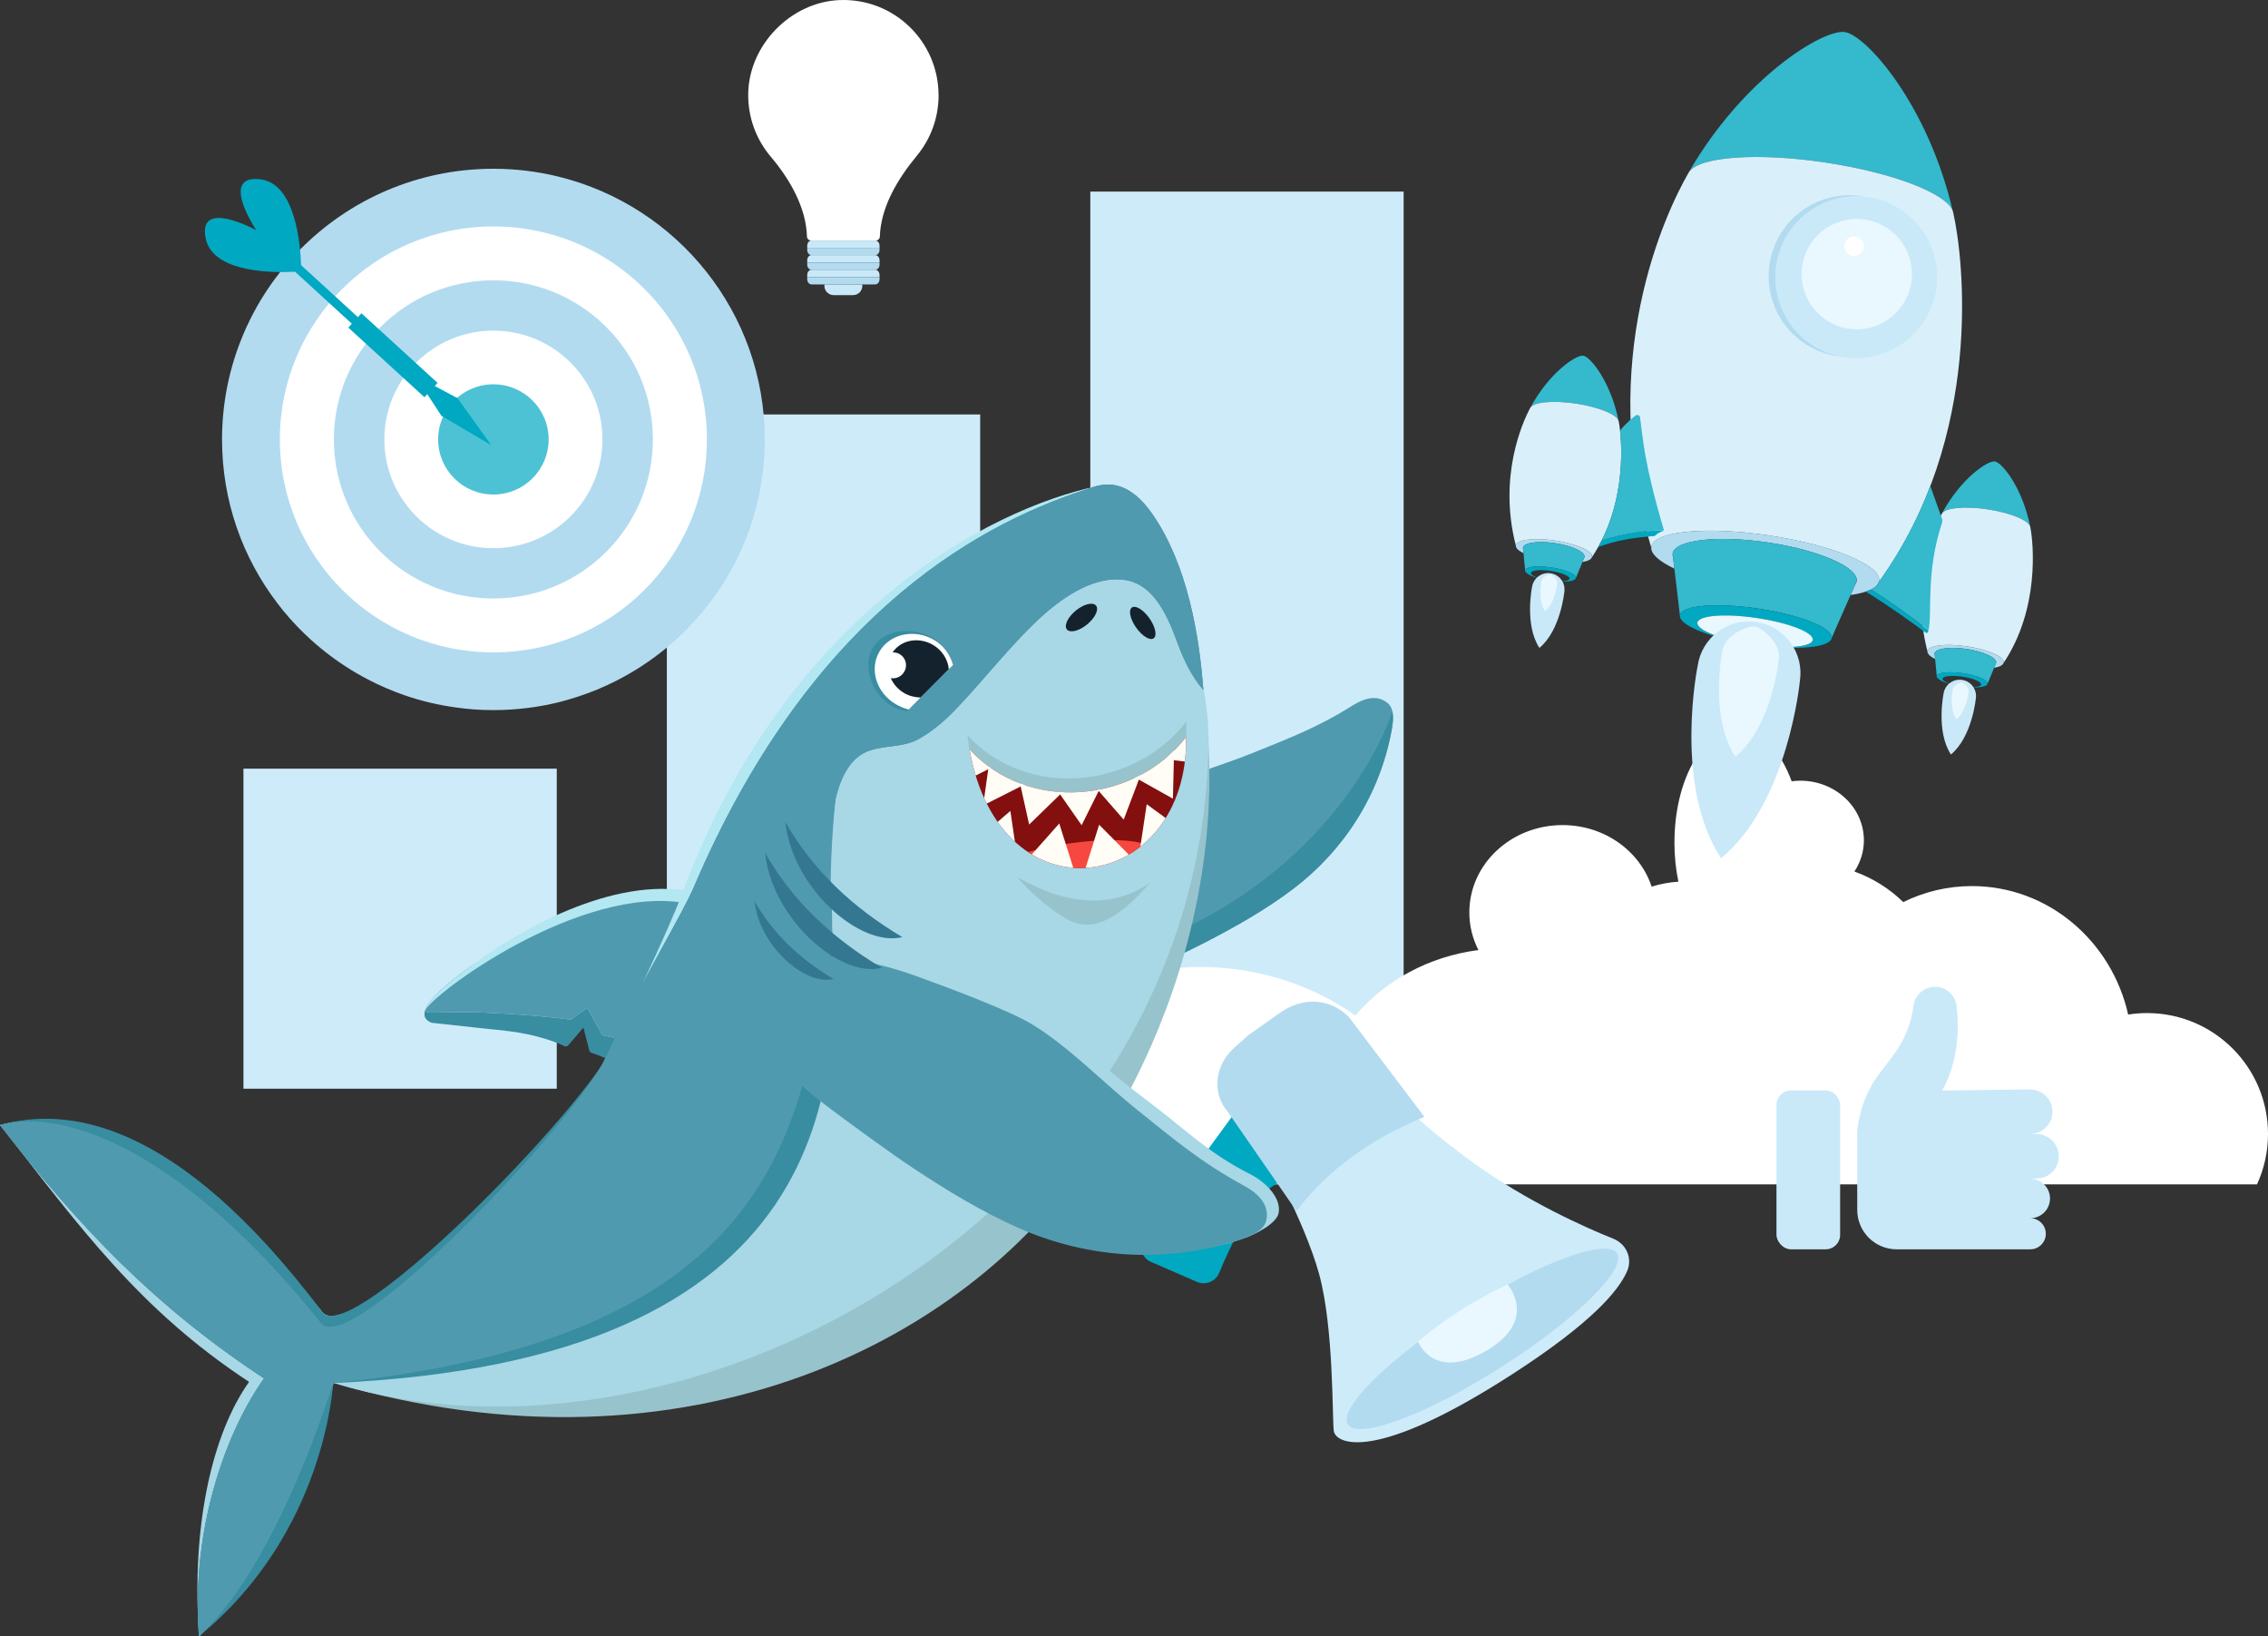 <?xml version="1.0" encoding="UTF-8"?>
<svg id="a" data-name="illustration" xmlns="http://www.w3.org/2000/svg" width="610" height="440" xmlns:xlink="http://www.w3.org/1999/xlink" viewBox="0 0 610 440">
  <rect x="0" y="0" width="610" height="440" fill="#333333" stroke="none"/>
  <defs>
    <style>
      .d {
        fill: none;
      }

      .e {
        fill: #f64840;
      }

      .f {
        fill: #01a8c1;
      }

      .g {
        fill: #e9f8ff;
      }

      .h {
        fill: #e8f8fe;
      }

      .i {
        fill: #fff;
      }

      .j {
        fill: #fffdf5;
      }

      .k {
        fill: #97c3cc;
      }

      .l {
        fill: #b3e7f2;
      }

      .m {
        fill: #ceebfa;
      }

      .n {
        fill: #a8d7e6;
      }

      .o {
        fill: #c9e9f9;
      }

      .p {
        fill: #d9f0fb;
      }

      .q {
        fill: #b2dbf0;
      }

      .r {
        fill: #14222d;
      }

      .s {
        fill: #34b9cd;
      }

      .t {
        fill: #347791;
      }

      .u {
        fill: #388da0;
      }

      .v {
        fill: #4dc2d4;
      }

      .w {
        fill: #840f0f;
      }

      .x {
        fill: #509aaf;
      }

      .y {
        clip-path: url(#b);
      }
    </style>
    <clipPath id="b">
      <path class="d" d="m260.75,201.49h0c8.34,47.22,58.93,38.62,58.27-3.3-13.92,17.89-42.51,20.48-58.27,3.3Z"/>
    </clipPath>
  </defs>
  <g>
    <rect class="m" x="65.48" y="206.7" width="84.27" height="86.06"/>
    <rect class="m" x="179.36" y="111.45" width="84.27" height="181.31"/>
    <rect class="m" x="293.25" y="51.52" width="84.27" height="241.24"/>
  </g>
  <path class="i" d="m450.35,226.51c0,3.72.38,7.28,1.07,10.57-2.5.18-4.91.63-7.2,1.34-3.16-9.58-12.69-16.55-23.96-16.55-13.84,0-25.07,10.51-25.07,23.48,0,3.63.88,7.07,2.45,10.13-13.35,1.7-25.07,8.19-33.11,17.58-12.39-8.71-27.94-13.62-44.62-12.97-14.95.58-28.58,5.56-39.59,13.52-.06,0-.11-.02-.17-.02-39.56-5.21-76.8,13.76-94.68,44.9h421.57c1.9-4.13,2.96-8.72,2.96-13.55,0-17.96-14.56-32.52-32.52-32.52-1.73,0-3.43.14-5.09.4-4.45-19.8-21.57-34.55-42.02-34.55-6.61,0-12.88,1.55-18.48,4.31-3.64-3.58-8.11-6.41-13.13-8.22,1.6-2.44,2.55-5.31,2.55-8.39,0-8.86-7.67-16.04-17.13-16.04-.78,0-1.55.07-2.3.16-2.91-7.97-7.86-13.37-13.54-13.86h-1.8c-9.02.87-16.18,14.11-16.18,30.3Z"/>
  <g>
    <g>
      <path class="q" d="m505.39,156.22c0,.07-.02.13-.04.19-.45,1.74-3.26,2.96-7.63,3.6l1.23-2.78c.23-.3.37-.62.42-.95.55-3.69-10.08-8.34-23.75-10.39-13.67-2.05-25.2-.72-25.75,2.97-.05.33,0,.68.12,1.03l.36,3.02c-3.99-1.89-6.32-3.89-6.24-5.67,0-.07.01-.13.02-.2.63-4.21,14.86-5.57,31.78-3.04s30.12,8,29.49,12.22Z"/>
      <path class="d" d="m449.87,148.86l.12,1.03c-.13-.35-.17-.7-.12-1.03Z"/>
      <path class="d" d="m499.37,156.28c-.05.33-.19.65-.42.95l.42-.95Z"/>
      <path class="s" d="m499.37,156.28l-.42.95-1.23,2.78-5.08,11.54c.4-2.67-8.42-6.21-19.69-7.89-11.27-1.69-20.73-.89-21.13,1.78l-1.48-12.53-.36-3.02-.12-1.03c.55-3.69,12.08-5.02,25.75-2.97,13.67,2.05,24.3,6.7,23.75,10.39Z"/>
      <path class="d" d="m449.87,148.86l.12,1.03c-.13-.35-.17-.7-.12-1.03Z"/>
      <path class="d" d="m499.37,156.28c-.05.33-.19.65-.42.95l.42-.95Z"/>
      <path class="f" d="m492.64,171.56c-.39,2.6-9.42,3.42-20.34,1.89,8.21,1.13,14.96.55,15.25-1.35s-6.41-4.61-14.98-5.89c-8.57-1.28-15.76-.73-16.05,1.24-.29,1.91,6,4.44,14.18,5.76-10.88-1.73-19.28-5.16-18.88-7.76.4-2.67,9.86-3.47,21.13-1.78,11.27,1.69,20.09,5.23,19.69,7.89Z"/>
      <path class="s" d="m525.28,57.01c-1.15-4.76-15.84-10.54-34.35-13.31-18.5-2.77-34.24-1.55-36.74,2.66,14.84-25.69,36.28-38.6,42-37.74,5.72.86,22.43,19.48,29.09,48.4Z"/>
      <path class="p" d="m505.36,156.42h0c.01-.07.03-.13.04-.2.63-4.21-12.57-9.68-29.49-12.22s-31.14-1.18-31.78,3.04c0,.07-.01.13-.02.2h0c-14.88-50.52,3.82-89.97,9.98-100.67.03-.07.08-.14.12-.21,2.5-4.21,18.24-5.43,36.74-2.66,18.5,2.77,33.19,8.55,34.35,13.31.02.08.04.16.05.24,2.75,12.04,8.38,59.91-19.97,99.18Z"/>
      <g>
        <path class="q" d="m428.2,149.71s0,.05-.01.07c-.16.64-1.11,1.1-2.58,1.36l.42-1.03c.08-.11.13-.23.14-.35.2-1.36-3.34-3.01-7.91-3.7-4.57-.69-8.45-.14-8.65,1.21-.02.12,0,.25.04.38l.1,1.11c-1.33-.67-2.1-1.39-2.06-2.05,0-.02,0-.05,0-.07.23-1.55,5.01-2.11,10.67-1.26,5.66.85,10.06,2.79,9.83,4.34Z"/>
        <path class="d" d="m409.62,147.28l.04.38c-.04-.13-.05-.25-.04-.38Z"/>
        <path class="s" d="m426.18,149.76l-.14.35-.42,1.03-1.76,4.26c.15-.98-2.79-2.23-6.56-2.8-3.77-.57-6.95-.23-7.1.75l-.44-4.58-.1-1.11-.04-.38c.2-1.36,4.08-1.9,8.65-1.21,4.57.69,8.12,2.34,7.91,3.7Z"/>
        <path class="d" d="m409.62,147.28l.04.38c-.04-.13-.05-.25-.04-.38Z"/>
        <path class="f" d="m423.85,155.4c-.14.96-3.18,1.3-6.83.79,2.75.38,5.02.13,5.12-.57.11-.72-2.13-1.66-5-2.09-2.87-.43-5.28-.19-5.39.53s1.99,1.6,4.73,2.04c-3.64-.58-6.44-1.8-6.3-2.76s3.32-1.32,7.1-.75c3.77.57,6.71,1.82,6.56,2.8Z"/>
        <path class="s" d="m435.35,113.25c-.36-1.74-5.26-3.79-11.45-4.72-6.19-.93-11.47-.4-12.33,1.15,5.1-9.49,12.35-14.32,14.26-14.04s7.43,7.03,9.52,17.6Z"/>
        <path class="p" d="m428.19,149.79h0s.01-.05.01-.07c.23-1.55-4.17-3.49-9.83-4.34-5.66-.85-10.44-.28-10.67,1.26,0,.02,0,.05,0,.07h0c-4.75-18.45,1.71-33,3.83-36.95.01-.03.03-.05.04-.08.86-1.56,6.14-2.08,12.33-1.15,6.19.93,11.09,2.98,11.45,4.72,0,.03.01.06.02.09.86,4.4,2.52,21.92-7.17,36.45Z"/>
      </g>
      <g>
        <path class="q" d="m538.91,178.16s0,.05-.01.07c-.16.64-1.11,1.1-2.58,1.36l.42-1.03c.08-.11.13-.23.14-.35.2-1.36-3.34-3.01-7.91-3.7-4.57-.69-8.45-.14-8.65,1.21-.02.12,0,.25.04.38l.1,1.11c-1.33-.67-2.1-1.39-2.06-2.05,0-.02,0-.05,0-.07.23-1.55,5.01-2.11,10.67-1.26,5.66.85,10.06,2.79,9.83,4.34Z"/>
        <path class="d" d="m520.33,175.72l.04.38c-.04-.13-.05-.25-.04-.38Z"/>
        <path class="s" d="m536.89,178.21l-.14.35-.42,1.03-1.76,4.26c.15-.98-2.79-2.23-6.56-2.8-3.77-.57-6.95-.23-7.1.75l-.44-4.58-.1-1.11-.04-.38c.2-1.36,4.08-1.9,8.65-1.21,4.57.69,8.12,2.34,7.91,3.7Z"/>
        <path class="d" d="m520.33,175.72l.04.38c-.04-.13-.05-.25-.04-.38Z"/>
        <path class="f" d="m534.56,183.84c-.14.96-3.18,1.3-6.83.79,2.75.38,5.02.13,5.12-.57s-2.13-1.66-5-2.09c-2.87-.43-5.28-.19-5.39.53s1.99,1.6,4.73,2.04c-3.64-.58-6.44-1.8-6.3-2.76s3.32-1.32,7.1-.75c3.77.57,6.71,1.82,6.56,2.8Z"/>
        <path class="s" d="m546.06,141.69c-.36-1.74-5.26-3.79-11.45-4.72-6.19-.93-11.47-.4-12.33,1.15,5.1-9.49,12.35-14.32,14.26-14.04,1.91.29,7.43,7.03,9.52,17.6Z"/>
        <path class="p" d="m538.9,178.23h0s.01-.05.01-.07c.23-1.55-4.17-3.49-9.83-4.34-5.66-.85-10.44-.28-10.67,1.26,0,.02,0,.05,0,.07h0c-4.75-18.45,1.71-33,3.83-36.95.01-.03.03-.05.04-.08.86-1.56,6.14-2.08,12.33-1.15,6.19.93,11.09,2.98,11.45,4.72,0,.03.01.06.02.09.86,4.4,2.52,21.92-7.17,36.45Z"/>
      </g>
      <path class="g" d="m487.56,172.09c-.29,1.91-7.04,2.48-15.25,1.35-.27-.04-.53-.07-.8-.12s-.53-.08-.8-.12c-8.18-1.33-14.47-3.86-14.18-5.76.3-1.97,7.48-2.53,16.05-1.24,8.57,1.28,15.28,3.92,14.98,5.89Z"/>
      <circle class="o" cx="499.27" cy="74.53" r="21.77"/>
      <circle class="g" cx="499.39" cy="73.71" r="14.83"/>
      <circle class="i" cx="498.67" cy="66.23" r="2.63"/>
      <path class="q" d="m477.74,71.31c1.74-11.59,12.31-19.66,23.85-18.42-.3-.06-.6-.11-.9-.16-11.89-1.78-22.98,6.41-24.76,18.31-1.78,11.89,6.41,22.98,18.31,24.76.3.05.6.08.91.11-11.4-2.19-19.14-13.01-17.41-24.6Z"/>
      <g>
        <path class="f" d="m503.2,158.53c-.41.2-.88.39-1.39.56,5.41,3.24,13.35,8.94,16.07,11.01.24.19.61.08.7-.21.04-.13.07-.28.1-.42-5.2-3.91-9.97-7.53-15.48-10.94Z"/>
        <path class="s" d="m522.33,140.55c.11-.34.11-.7,0-1.04-.55-1.52-2.2-6.08-3.16-8.83-3.31,8.68-7.79,17.4-13.8,25.73h0c-.21.82-.96,1.53-2.15,2.11,5.5,3.41,10.28,7.02,15.48,10.94,1.03-4.38-.82-15.62,3.65-28.92Z"/>
      </g>
      <g>
        <path class="f" d="m430.75,145.36c-.29.58-.59,1.16-.91,1.74,4.73-1.78,9.7-2.58,15.2-2.96.53-.56,1.36-1.04,2.45-1.45-6.62-.2-13.5,1.65-16.74,2.68Z"/>
        <path class="s" d="m447.55,142.66c-5.44-18.44-5.63-24.56-6.45-30.45-.08-.56-.77-.8-1.22-.45-.92.71-2.41,1.96-3.89,3.67l-.25.54c.64,5.91.74,18.05-4.99,29.4,3.24-1.03,10.13-2.88,16.74-2.68.02,0,.04-.02.06-.02Z"/>
      </g>
    </g>
    <path class="o" d="m484.1,183.07c1.14-7.59-4.09-14.66-11.68-15.8-7.59-1.14-14.66,4.09-15.8,11.68,0,0-6.64,32.23,6.28,51.85,18.11-14.97,21.2-47.73,21.2-47.73Z"/>
    <path class="o" d="m531.42,187.82c.36-2.4-1.29-4.63-3.69-4.99s-4.63,1.29-4.99,3.69c0,0-2.1,10.18,1.98,16.37,5.72-4.73,6.7-15.07,6.7-15.07Z"/>
    <path class="o" d="m420.74,159.15c.36-2.4-1.29-4.63-3.69-4.99-2.4-.36-4.63,1.29-4.99,3.69,0,0-2.1,10.18,1.98,16.37,5.72-4.73,6.7-15.07,6.7-15.07Z"/>
    <path class="g" d="m529.48,186.02c.18-1.18-1.32-2.37-1.81-2.45s-2.27.63-2.45,1.81c0,0-1.03,4.99.97,8.04,2.81-2.32,3.29-7.4,3.29-7.4Z"/>
    <path class="g" d="m418.82,156.94c.18-1.18-1.32-2.37-1.81-2.45s-2.27.63-2.45,1.81c0,0-1.03,4.99.97,8.04,2.81-2.32,3.29-7.4,3.29-7.4Z"/>
    <path class="g" d="m478.44,177.17c.63-4.19-4.69-8.45-6.44-8.72s-8.09,2.26-8.72,6.44c0,0-3.66,17.78,3.46,28.6,9.99-8.26,11.69-26.33,11.69-26.33Z"/>
  </g>
  <g>
    <g>
      <path class="m" d="m369.08,287.84s7.39,10.61,27.35,24.96c14.6,10.49,30.16,17.36,37.47,20.29,3.51,1.41,5.23,5.26,3.74,8.71-2.3,5.31-9.59,13.96-30.78,27.66-37.37,24.15-47.68,18.79-48.13,15.29-.44-3.5.03-27.62-3.93-42.11-3.97-14.49-15.42-34.84-15.42-34.84l29.7-19.95Z"/>
      <path class="q" d="m403.83,367.59c-19.97,12.73-38.45,19.66-41.28,15.48-2.83-4.18,11.07-17.88,31.05-30.61,19.97-12.73,38.45-19.65,41.28-15.48,2.83,4.18-11.07,17.88-31.05,30.61Z"/>
      <path class="h" d="m405.47,345.41s8.51,9.5-5.71,17.82c-14.22,8.33-18.37-2.46-18.37-2.46,6.77-5.82,14.76-10.96,24.08-15.36Z"/>
    </g>
    <path class="f" d="m349.53,280.99l-14.58,8.43c-1.87,1.08-2.72,3.34-2.01,5.39h0c.48,1.4.25,2.95-.63,4.14l-24.56,33.58c-1.71,2.34-.81,5.67,1.85,6.82l12.32,5.35c2.32,1.01,5.01-.08,5.98-2.41,2.89-6.92,9.01-20.16,14.78-23.55,3.68-2.16,5.66-2.5,6.72-2.24,1.4.34,2.88.14,4.03-.73l8.31-6.32c1.56-1.18,2.18-3.23,1.54-5.08l-7.21-20.95c-.93-2.69-4.08-3.87-6.55-2.45Z"/>
    <path class="q" d="m343.55,272.86l-7.75,5.47-3.83,3.41c-5.26,4.67-6.07,12.19-1.84,17.1l18.56,26.82c8.83-11.62,20.65-19.65,34.41-25.34l-20.27-26.8c-4.7-4.81-12.25-6.01-19.28-.66Z"/>
  </g>
  <g>
    <g>
      <g>
        <path class="x" d="m363.85,189.67c-9.49,5.99-17.2,8.85-27.01,12.84-9.09,3.7-20.54,6.68-29.08,11.52-8.25,4.68-27.95,21.03-30.1,24.39-1.01,1.57,20.6,26.7,18.87,27.81-.24.15,18.51-8.09,27.44-12.72,8.26-4.27,16.38-8.83,23.81-14.45,13.76-10.44,23.25-25.31,26.47-42.41.41-2.2,1.03-5.84-.98-7.55-2.93-2.5-6.6-1.2-9.41.57Z"/>
        <path class="u" d="m295.11,258.22c.52.93,1.64,7.86,1.4,8.01-.24.15,18.51-8.09,27.44-12.72,8.26-4.27,16.38-8.83,23.81-14.45,13.76-10.44,23.25-25.31,26.47-42.41.28-1.47.64-3.59.25-5.34-4.5,13.74-25.52,52.65-79.37,66.91Z"/>
      </g>
      <path class="k" d="m69.97,371.2c-9.96,13.99-18.6,39.33-16.39,68.79,26.17-26.2,36.03-68.16,36.14-68.13,95.03,27.8,172.41-11.35,205.27-63.69,2.68-4.28,55.73-79.46,14.92-169.09-1.55-3.4-5.17-5.82-8.53-7.6-2.93-1.55-8.78-.17-11.7,1.46-22.49,12.6-68.88,42.16-98.78,99.1,0,0-14.47,23.31-28.35,53.23-8.21,17.7-67.63,76.63-75.74,67.7C49.44,306.26,17.27,297.75.06,302.52c21.46,27.59,40.54,49.37,69.9,68.68Z"/>
      <path class="n" d="m309.91,139.09c-1.17-3.55-5.17-5.82-8.53-7.6-2.93-1.55-8.78-.17-11.7,1.47-22.49,12.6-68.88,42.16-98.78,99.1,0,0-14.47,23.31-28.35,53.23-8.21,17.7-67.63,76.63-75.74,67.7C49.44,306.26,17.27,297.75.06,302.52c21.46,27.59,37.56,49.77,66.93,69.08-9.96,13.99-15.63,38.94-13.42,68.4,26.17-26.2,36.03-68.16,36.14-68.13,95.16,29.44,233.39-45.68,235.34-171.89.29-18.64-8.41-40.35-15.15-60.89Zm-.55,98.28c-4.23,4.68-11.03,12-18.1,11.25-7.07-.76-17.83-12.83-17.83-12.83,13.71,7.85,25.73,8.55,35.93,1.58Z"/>
      <path class="r" d="m294.79,162.85c.84,1.03-.24,3.3-2.4,5.07-2.17,1.77-4.6,2.37-5.44,1.34-.84-1.03.24-3.3,2.4-5.07,2.17-1.77,4.6-2.37,5.44-1.34Z"/>
      <ellipse class="r" cx="307.36" cy="167.53" rx="2.18" ry="5.07" transform="translate(-40.32 208.21) rotate(-35.27)"/>
      <g>
        <path class="u" d="m116.06,275.02c-6.87-2.7,6.96-12.46,8.94-14,14.28-11.08,60.94-21.24,60.94-21.24l-10.69,51.28s-9.87-5.89-16.09-7.93c-.31-.1-.59-.36-.66-.63-.53-2.06-1.06-4.12-1.59-6.17-1.36,1.59-2.71,3.18-4.07,4.76-.2.23-.64.39-1.02.22-6.46-2.96-13.15-3.97-20.07-4.57l-15.7-1.71Z"/>
        <path class="l" d="m153.47,274.2s-8.47-1.29-24.14-1.93c-4.22-.17-8.44-.08-12.66.05-.85.03-1.72-.05-2.26-.37-.04-.04-.07-.08-.09-.12,1.16-3.95,9.21-9.67,10.69-10.82,14.28-11.08,40.11-25.44,60.94-21.24,0,0-7.06,38.06-7.55,42.27-2.38-.68-16.43-3.67-16.43-3.67l-4.02-7.35-4.47,3.17Z"/>
        <path class="x" d="m153.47,274.2s-8.47-1.29-24.14-1.93c-4.22-.17-8.44-.08-12.66.05-.85.03-1.72-.05-2.26-.37-.04-.04-.07-.08-.09-.12,1.16-3.95,41.75-34.45,70.66-28.87,0,0-3.93,35.54-4.43,39.75-2.38-.68-18.58-4.34-18.58-4.34l-4.02-7.35-4.47,3.17Z"/>
      </g>
      <path class="l" d="m309.91,139.09c-3.69-4.54-6.91-6.74-9.19-7.79-1.75-.81-3.72-.97-5.62-.57-29.21,6.13-83.5,34.62-111.26,108.61-2.33,6.2-5.56,13.42-10.82,24.78,3.68,1.11,7.37,2.19,11.07,3.2,4.13,1.13,8.28,2.2,12.44,3.24,2.68-2.97,5.21-5.86,7.54-8.63,5.55-9.7,8.59-20.19,10.48-31.2,3.48-20.24,10.85-39.17,24.84-54.53,14.13-15.5,35.42-28.57,56.96-28.93,6.88-.11,13.66.91,19.8,3.73-1.7-4.2-3.46-8.44-6.27-11.9Z"/>
      <path class="u" d="m182.29,268.1c-3.25-.95-6.5-1.94-9.74-2.96-2.06,4.46-4.42,9.52-7.15,15.41-8.21,17.7-70.49,81.35-78.6,72.42C46.96,299.98,17.27,297.74.06,302.51c21.46,27.59,41.63,48.82,70.99,68.13-9.96,13.99-19.69,39.88-17.48,69.34,26.17-26.2,36.04-68.07,36.15-68.11.6-.25,67.71-58.25,105.7-100.08-4.39-1.2-8.77-2.42-13.13-3.69Z"/>
      <path class="k" d="m260.2,197.67h0c5.29,49.21,59.95,38.69,58.89-3.66-14.16,18.3-43.05,21.07-58.89,3.66Z"/>
      <path class="u" d="m224.81,214.48c1.31-5.35,3.86-10.95,9.17-12.68,4.62-1.5,9-.75,13.29-3.18,3.8-2.16,7.02-4.99,10.03-8.14,7.48-7.84,15.31-17.99,23.41-25.19,5.64-5.02,14.04-10.65,22.06-9.3,7.85,1.33,11.44,10.11,13.99,17.06,1.71,4.66,3.85,8.98,6.89,12.49-1.09-14.96-4.36-33.66-13.52-47.04-7.92-11.57-15.04-7.85-18.23-6.81-31.31,10.18-74.95,35.97-105.15,106.55-3.68,8.6-13.95,24.79-24.29,47.09-8.21,17.7-67.87,79.55-75.97,70.63-37.36-46.73-69.31-58.18-86.51-53.41,21.46,27.59,41.69,48.8,71.05,68.11-9.96,13.99-19.75,39.9-17.54,69.36,34.31-28.03,36.03-68.11,36.15-68.11,133.93-5.94,138.57-78.33,133.43-130.97-.51-5.18,1.28-24.58,1.73-26.44Z"/>
      <path class="x" d="m224.81,214.48c1.31-5.35,3.86-10.95,9.17-12.68,4.62-1.5,9-.75,13.29-3.18,3.8-2.16,7.02-4.99,10.03-8.14,7.48-7.84,15.31-17.99,23.41-25.19,5.64-5.02,14.04-10.65,22.06-9.3,7.85,1.33,11.44,10.11,13.99,17.06,1.71,4.66,3.85,8.98,6.89,12.49-1.09-14.96-4.36-33.66-13.52-47.04-7.92-11.57-15.04-7.85-18.23-6.81-31.31,10.18-74.95,35.97-105.15,106.55-3.68,8.6-13.35,23.5-23.68,45.8-8.21,17.7-68.47,80.84-76.58,71.92-37.36-46.73-69.31-58.18-86.51-53.41,21.46,27.59,41.69,48.8,71.05,68.11-9.96,13.99-19.75,39.9-17.54,69.36,21.59-19.65,36.03-68.1,36.15-68.11,93.63-9.62,117.3-46.29,127.11-83.29,3.88-14.63,7.79-29.99,6.95-45.11l-.18-3.28c-.47-5.18.83-23.88,1.29-25.74Z"/>
      <g>
        <path class="u" d="m256.01,179.12c-.55-3.03-2.23-5.9-5.05-7.55-5.27-3.08-13.14-2.54-16.22,2.64s0,12.7,5.26,15.78c1.13.66,2.65,1.06,4.03,1.25,0,0,10.66-10.88,11.98-12.12Z"/>
        <path class="i" d="m256.33,178.83c-.74-2.67-2.44-5.2-5.09-6.74-5.27-3.08-11.84-1.7-14.68,3.07-2.84,4.77-.87,11.14,4.4,14.22,1.11.65,2.28,1.12,3.45,1.42,0,0,10.46-10.64,11.91-11.96Z"/>
        <path class="r" d="m239.91,175.72c-2.13,3.58-.65,8.36,3.3,10.67,1.35.79,2.95,1.14,4.38,1.18,2.48-2.51,5.79-5.85,7.6-7.64-.22-2.52-1.74-5.05-4.26-6.52-3.96-2.31-8.89-1.28-11.02,2.3Z"/>
        <path class="i" d="m238.38,181.94c1.66.97,3.81.41,4.81-1.26.99-1.67.45-3.81-1.21-4.78-1.66-.97-3.81-.41-4.81,1.26-.99,1.67-.45,3.81,1.21,4.78Z"/>
      </g>
      <g class="y">
        <path class="w" d="m260.75,201.49h0c8.34,47.22,58.93,38.62,58.27-3.3-13.92,17.89-42.51,20.48-58.27,3.3Z"/>
        <path class="e" d="m308.03,227.05c-9.42,11.06-25.02,13.13-36.53,3.73,11.17-4.34,29.9-6.27,36.53-3.73Z"/>
        <polygon class="j" points="315.47 214.77 315.78 201.8 303.91 208.3 315.47 214.77"/>
        <polygon class="j" points="302.23 220.4 306.97 207.9 293.75 210.69 302.23 220.4"/>
        <polygon class="j" points="290.91 221.91 296.93 209.82 283.58 211.39 290.91 221.91"/>
        <polygon class="j" points="276.8 221.73 286.79 212.02 274.02 209.22 276.8 221.73"/>
        <polygon class="j" points="264.43 216.58 276.08 210.69 266.11 204.62 264.43 216.58"/>
        <polygon class="j" points="308.42 216.26 319 223.99 306.48 229.21 308.42 216.26"/>
        <polygon class="j" points="295.62 221.77 304.73 230.96 291.65 234.45 295.62 221.77"/>
        <polygon class="j" points="284.9 221.44 288.75 233.63 275.7 231.81 284.9 221.44"/>
        <polygon class="j" points="271.75 218.07 273.62 230.77 261.13 227.19 271.75 218.07"/>
        <polygon class="j" points="259.32 210.12 268.48 205.49 260.65 200.71 259.32 210.12"/>
        <polygon class="j" points="323.49 205.35 319.78 196.85 313.56 204.18 323.49 205.35"/>
      </g>
    </g>
    <g>
      <path class="n" d="m336.4,315.82c-11.65-5.83-18.29-12.77-28.16-20.09-9.15-6.79-19.02-16.32-28.97-21.89-5.96-3.34-20.82-8.45-31.22-11.83-9.24-3.01-18.89-4.64-28.59-4.54-21.73.22-26.55,8.23-8.08,27,5,5.08,10.53,9.61,16.39,13.66,6.5,4.49,16.28,11.14,22.48,14.93,9.21,5.63,18.62,10.96,28.65,14.97,18.61,7.43,37.41,11.67,56.18,4.78,2.41-.88,8.39-3.75,8.85-6.74.68-4.36-4.1-8.51-7.54-10.24Z"/>
      <path class="x" d="m334.66,318.89c-11.6-6.3-18.94-12.55-28.64-20.3-8.99-7.18-18.58-17.17-28.44-23.15-5.92-3.58-20.84-9.24-31.29-13.02-9.29-3.35-19.06-5.32-28.99-5.54-22.23-.49-27.6,7.48-9.71,27.11,4.84,5.32,10.25,10.09,16.03,14.38,6.4,4.76,16.04,11.83,22.18,15.88,9.12,6.01,18.45,11.72,28.5,16.11,18.63,8.14,39.45,9.42,59.01,3.05,2.51-.82,6.65-2.25,7.28-5.26.93-4.4-2.5-7.41-5.93-9.27Z"/>
    </g>
    <g>
      <path class="t" d="m211.22,221.04c7.33,12.84,18.04,23,31.47,30.95-11.55,2.84-29.64-13.42-31.47-30.95Z"/>
      <path class="t" d="m205.76,229.32c7.33,12.84,18.04,23,31.47,30.95-11.55,2.84-29.64-13.42-31.47-30.95Z"/>
      <path class="t" d="m202.95,242.36c4.95,8.67,12.18,15.53,21.25,20.9-7.8,1.92-20.01-9.06-21.25-20.9Z"/>
    </g>
  </g>
  <g>
    <g>
      <path class="q" d="m205.69,118.17c0,5.27-.57,10.41-1.63,15.36-4.68,21.75-19.12,39.87-38.51,49.63-3.25,1.65-6.62,3.03-10.11,4.17-1.53.51-3.07.94-4.61,1.37-5.8,1.47-11.88,2.25-18.13,2.25-3.42,0-6.79-.23-10.07-.71-4.75-.64-9.35-1.74-13.76-3.26-3.49-1.21-6.85-2.66-10.06-4.35-8.03-4.2-15.18-9.86-21.11-16.62-1.08-1.24-2.13-2.5-3.1-3.81-9.35-12.22-14.88-27.47-14.88-44.02,0-9.13,1.69-17.88,4.77-25.91.41-1.06.83-2.11,1.29-3.16.28-.67.59-1.33.92-1.99.14-.35.32-.73.5-1.08l.02-.02c2.25-4.58,4.98-8.87,8.12-12.84,1.67-2.13,3.46-4.13,5.36-6.07,13.23-13.41,31.64-21.73,52-21.73,6.08,0,11.99.75,17.65,2.15,31.78,7.87,55.34,36.52,55.34,70.65Z"/>
      <ellipse class="i" cx="132.7" cy="118.16" rx="57.43" ry="57.27"/>
      <ellipse class="q" cx="132.7" cy="118.16" rx="42.9" ry="42.78"/>
      <ellipse class="i" cx="132.7" cy="118.16" rx="29.33" ry="29.25"/>
      <ellipse class="v" cx="132.7" cy="118.16" rx="14.86" ry="14.82"/>
    </g>
    <path class="f" d="m132.1,119.69l-9.03-12.61-6.14-3.28.76-.83-20.48-18.73-.95,1.04-15.28-13.98c-.17-5.35-1.45-21.89-10.91-23.08-11.29-1.42-1.14,13.69-1.14,13.69,0,0-15.98-8.78-13.58,2.32,2.01,9.3,18.64,9.14,24,8.84l15.28,13.98-.95,1.04,20.48,18.73.76-.83,3.8,5.82,13.38,7.88Z"/>
  </g>
  <g>
    <path class="o" d="m547.76,316.91c3.3,0,5.97-2.67,5.97-5.97s-2.67-5.97-5.97-5.97h-1.7v-.05c3.3,0,5.97-2.67,5.97-5.97s-2.67-5.97-5.97-5.97v-.03l-23.71.3c4.58-8.04,4.54-17.14,3.91-22.7-.34-2.96-2.83-5.19-5.81-5.19h0c-2.93,0-5.39,2.17-5.79,5.08-1.31,9.55-5.83,13.48-9.93,19.3-4.76,6.76-5.21,14.52-5.21,14.52v21.08c0,5.86,4.75,10.61,10.61,10.61h35.93c2.31,0,4.18-1.87,4.18-4.18s-1.87-4.18-4.18-4.18c2.93,0,5.31-2.38,5.31-5.31s-2.38-5.31-5.31-5.31v-.05h1.7Z"/>
    <rect class="o" x="477.8" y="293.22" width="17.12" height="42.73" rx="3.89" ry="3.89"/>
  </g>
  <g>
    <path class="o" d="m221.73,76.48h10.2v.39c0,1.37-1.12,2.49-2.49,2.49h-5.22c-1.37,0-2.49-1.12-2.49-2.49v-.39h0Z"/>
    <path class="i" d="m252.43,25.6c0-14.47-12.01-26.14-26.6-25.58-13.08.5-24.37,12.03-24.59,25.12-.11,6.48,2.19,12.42,6.06,16.99,5.09,6.01,9.51,13.62,9.74,21.47.02.59.49,1.07,1.09,1.07h17.42c.58,0,1.07-.46,1.09-1.04.24-7.96,4.84-15.58,9.93-21.72,3.67-4.43,5.87-10.11,5.87-16.31Z"/>
    <g>
      <path class="o" d="m236.56,66.06c0-.77-.52-1.39-1.16-1.39h-17.13c-.64,0-1.16.62-1.16,1.39v.58h19.45v-.58Z"/>
      <path class="q" d="m217.11,66.64v.58c0,.77.52,1.39,1.16,1.39h17.13c.64,0,1.16-.62,1.16-1.39v-.58h-19.45Z"/>
    </g>
    <g>
      <path class="o" d="m236.56,69.99c0-.77-.52-1.39-1.16-1.39h-17.13c-.64,0-1.16.62-1.16,1.39v.58h19.45v-.58Z"/>
      <path class="q" d="m217.11,70.58v.58c0,.77.52,1.39,1.16,1.39h17.13c.64,0,1.16-.62,1.16-1.39v-.58h-19.45Z"/>
    </g>
    <g>
      <path class="o" d="m236.56,73.93c0-.77-.52-1.39-1.16-1.39h-17.13c-.64,0-1.16.62-1.16,1.39v.58h19.45v-.58Z"/>
      <path class="q" d="m217.11,74.51v.58c0,.77.52,1.39,1.16,1.39h17.13c.64,0,1.16-.62,1.16-1.39v-.58h-19.45Z"/>
    </g>
  </g>
</svg>